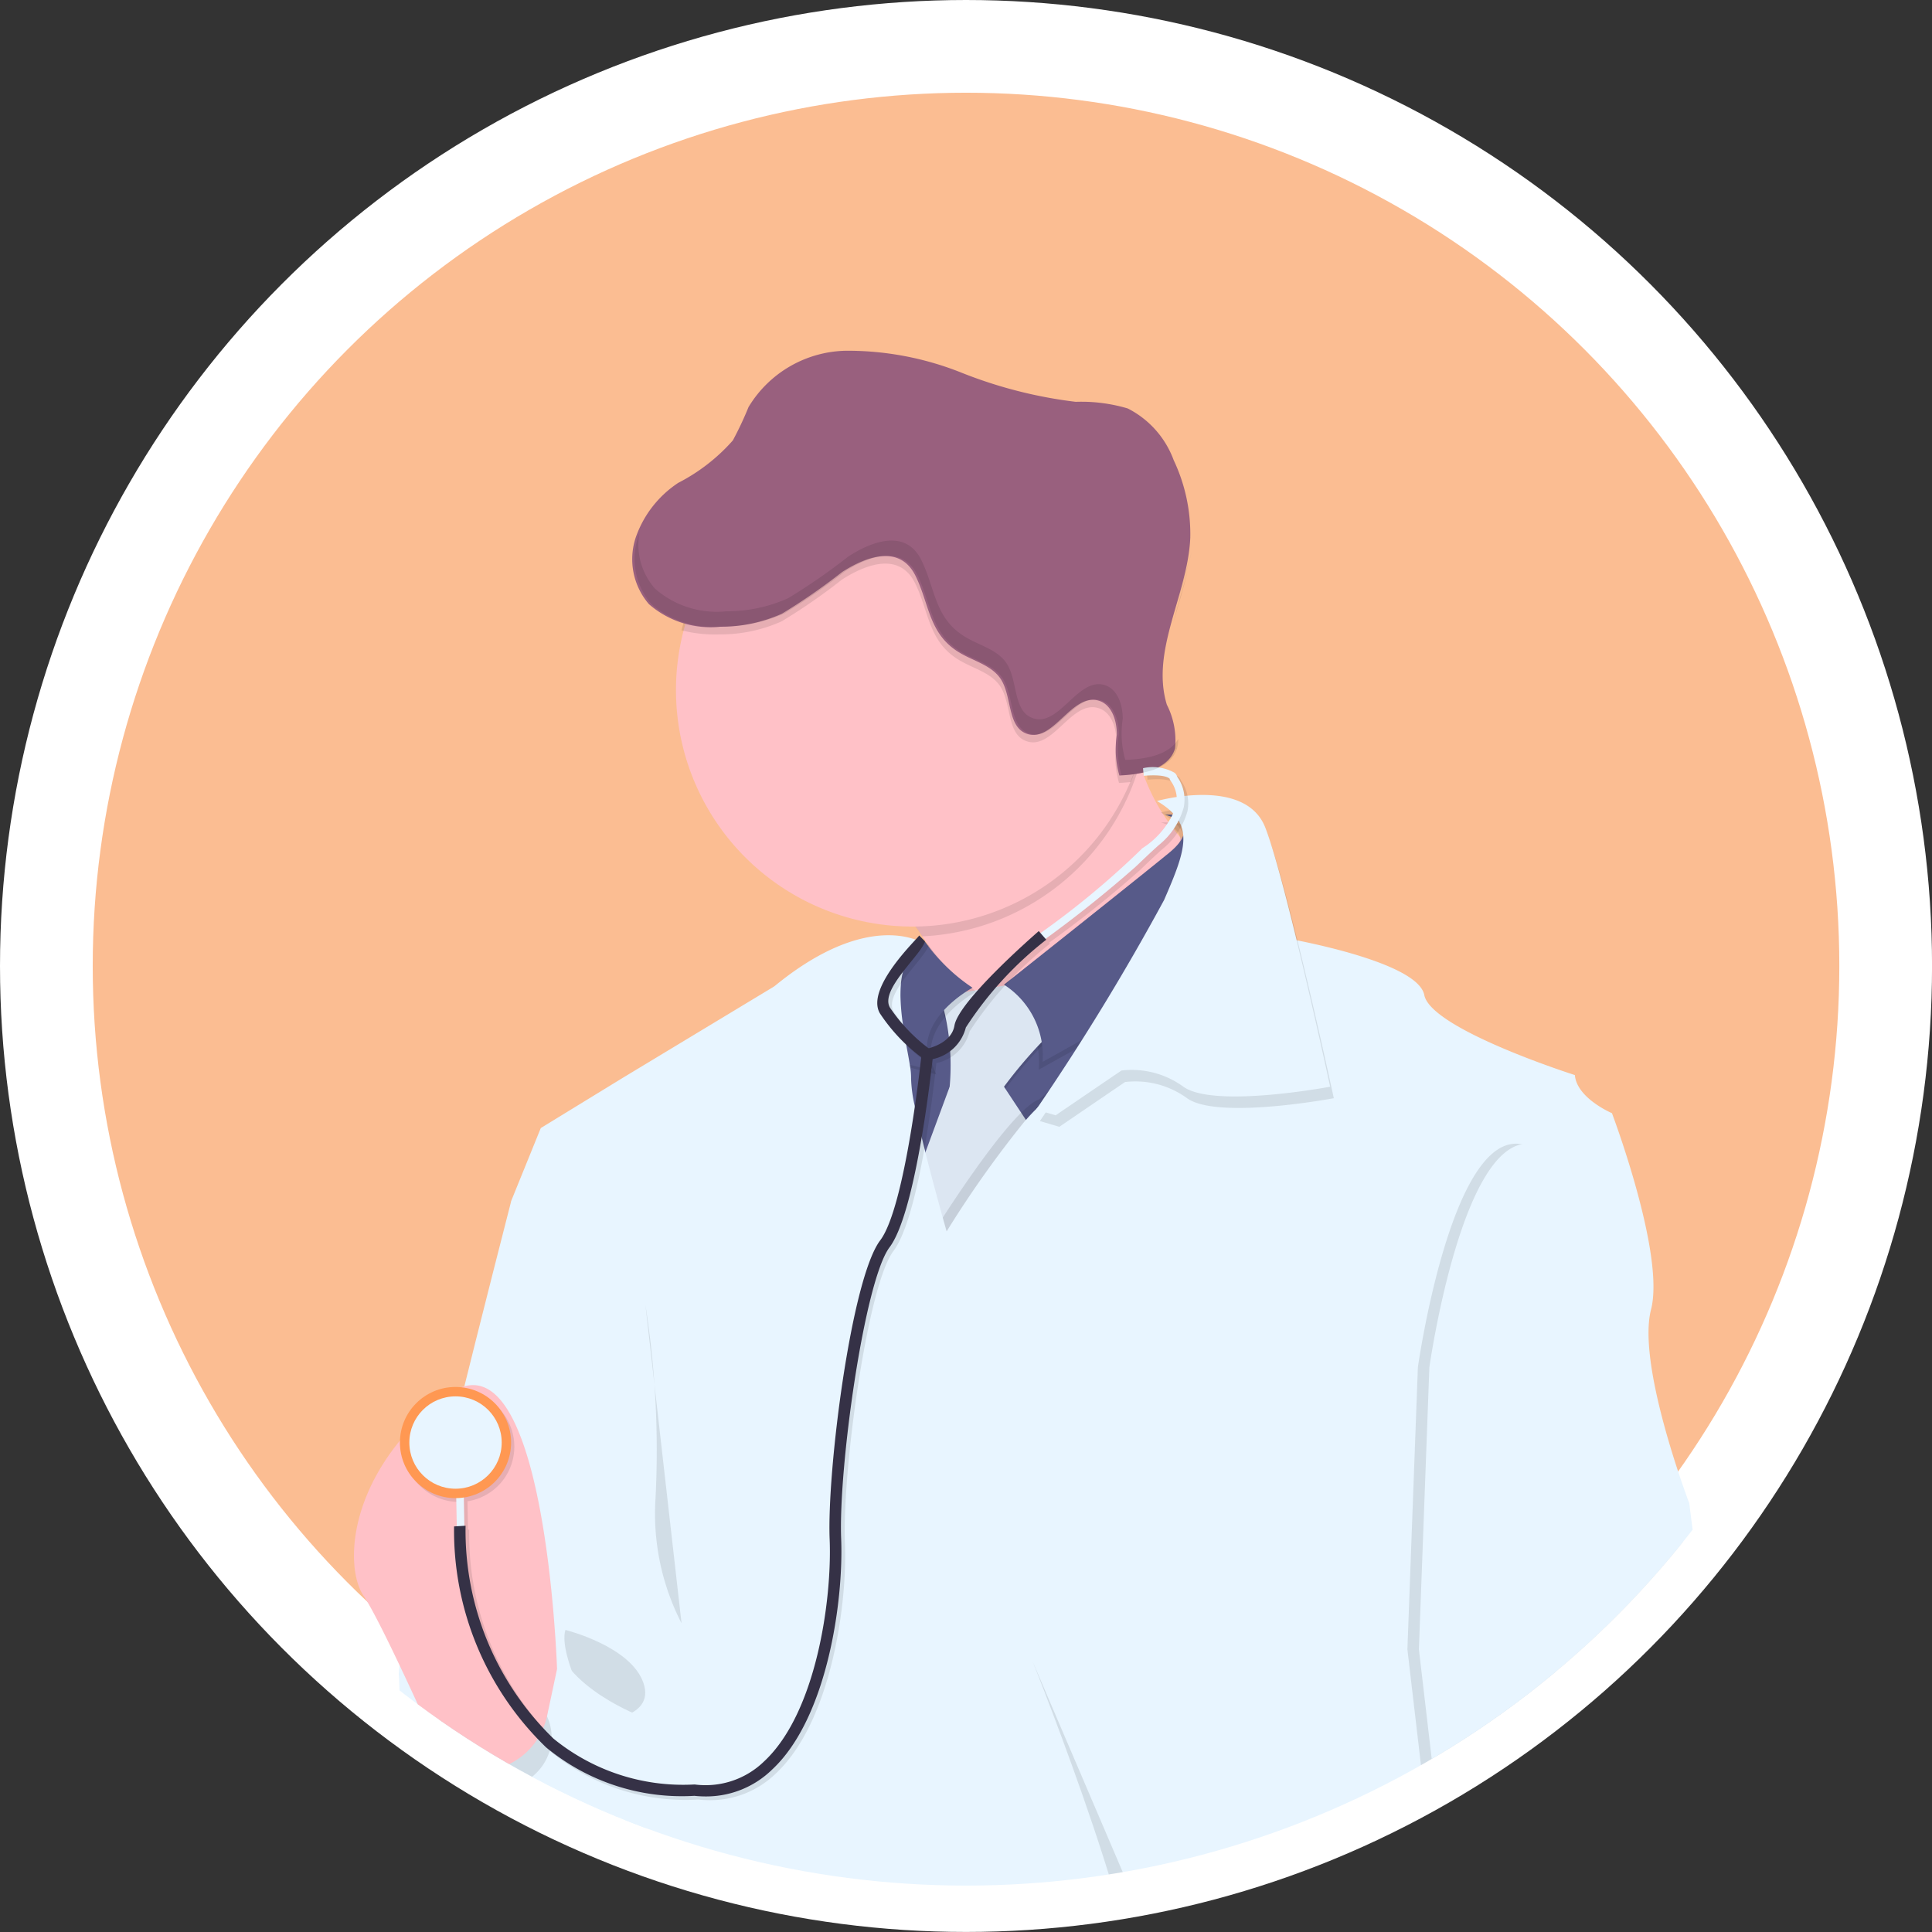 <svg xmlns="http://www.w3.org/2000/svg" xmlns:xlink="http://www.w3.org/1999/xlink" width="41.671" height="41.671" viewBox="0 0 41.671 41.671">
  <rect x="0" y="0" width="41.671" height="41.671" fill="#333333" stroke="none"/>
  <defs>
    <clipPath id="clip-path">
      <ellipse id="mask" cx="19.836" cy="19.835" rx="19.836" ry="19.835" fill="#fbbd92" stroke="#fff" stroke-width="2"/>
    </clipPath>
    <linearGradient id="linear-gradient" x1="0.5" y1="1" x2="0.5" gradientUnits="objectBoundingBox">
      <stop offset="0" stop-color="gray" stop-opacity="0.251"/>
      <stop offset="0.54" stop-color="gray" stop-opacity="0.122"/>
      <stop offset="1" stop-color="gray" stop-opacity="0.102"/>
    </linearGradient>
  </defs>
  <g id="avatar-active" transform="translate(1 1)">
    <ellipse id="circle" cx="19.836" cy="19.835" rx="19.836" ry="19.835" fill="#fbbd92" stroke="#fff" stroke-width="2"/>
    <g id="Mask_Group_29" data-name="Mask Group 29" clip-path="url(#clip-path)">
      <g id="undraw_doctor_kw5l" transform="translate(-434.193 -0.888)">
        <path id="Path_1365" data-name="Path 1365" d="M869.782,372.351A7.176,7.176,0,0,1,868,371.133a7.21,7.21,0,0,1,2.081-.579.911.911,0,1,1-.3,1.8Z" transform="translate(-404.233 -344.24)" fill="#6c63ff"/>
        <path id="Path_1368" data-name="Path 1368" d="M834.829,350.859a7.243,7.243,0,0,0,1.162,1.82,7.208,7.208,0,0,0,.64-2.062.91.91,0,1,0-1.8.242Z" transform="translate(-373.107 -324.785)" fill="#6c63ff"/>
        <path id="Path_1372" data-name="Path 1372" d="M869.782,372.351A7.176,7.176,0,0,1,868,371.133a7.21,7.21,0,0,1,2.081-.579.911.911,0,1,1-.3,1.8Z" transform="translate(-404.233 -344.24)" opacity="0.25"/>
        <path id="Path_1375" data-name="Path 1375" d="M834.829,350.859a7.243,7.243,0,0,0,1.162,1.82,7.208,7.208,0,0,0,.64-2.062.91.91,0,1,0-1.8.242Z" transform="translate(-373.107 -324.785)" opacity="0.25"/>
        <path id="Path_1380" data-name="Path 1380" d="M851.225,347.827a7.282,7.282,0,0,1-2.125-.388,7.213,7.213,0,0,1,1.668-1.372.91.91,0,1,1,.457,1.761Z" transform="translate(-386.504 -321.248)" fill="#6c63ff"/>
        <path id="Path_1382" data-name="Path 1382" d="M841.026,286.145a7.211,7.211,0,0,0,1.976.872,7.2,7.2,0,0,0-.609-2.072.91.91,0,1,0-1.367,1.2Z" transform="translate(-378.718 -263.651)" fill="#6c63ff"/>
        <path id="Path_1383" data-name="Path 1383" d="M811.776,349.29a7.214,7.214,0,0,0,1.8,1.193,7.257,7.257,0,0,0-.248-2.145.91.91,0,0,0-1.549.952Z" transform="translate(-351.382 -323.022)" fill="#6c63ff"/>
        <path id="Path_1384" data-name="Path 1384" d="M784.44,136.829c.1-.377.227-.757.314-1.139C784.649,136.072,784.525,136.453,784.44,136.829Z" transform="translate(-325.85 -123.935)" fill="url(#linear-gradient)"/>
        <path id="Path_1386" data-name="Path 1386" d="M516.185,354.62l-.372.164s-2.423,9.414-2.423,10.175,5.138,4.995,5.138,4.995l.8-5.412S518.179,352.132,516.185,354.62Z" transform="translate(-71.594 -328.99)" fill="#e8f5ff"/>
        <path id="Path_1387" data-name="Path 1387" d="M676.888,199.672l-2.147-1.12a4.3,4.3,0,0,0-.629-1.434,3.2,3.2,0,0,0-1.252-1.131c-1.315-.59,5.564-3.686,5.564-3.686a11.19,11.19,0,0,0,.382,1.1,4.362,4.362,0,0,0,1.7,2.328C681.794,196.274,676.888,199.672,676.888,199.672Z" transform="translate(-221.026 -177.037)" fill="#ffc1c7"/>
        <path id="Path_1388" data-name="Path 1388" d="M678.805,193.4a5.129,5.129,0,0,1-4.694,3.721,3.2,3.2,0,0,0-1.252-1.131c-1.315-.59,5.564-3.686,5.564-3.686A11.19,11.19,0,0,0,678.805,193.4Z" transform="translate(-221.026 -177.037)" opacity="0.1"/>
        <path id="Path_1389" data-name="Path 1389" d="M619.272,107.184a5.1,5.1,0,1,1-1.495-3.631A5.126,5.126,0,0,1,619.272,107.184Z" transform="translate(-161.299 -92.388)" fill="#ffc1c7"/>
        <path id="Path_1390" data-name="Path 1390" d="M612.469,227.892l-1.4,3.262-1.233,2.165h-3.947l-1.151-2.96.467-3.07h3.014l1.946-.11.657-.219.424.24Z" transform="translate(-153.756 -205.915)" fill="#575a89"/>
        <path id="Path_1391" data-name="Path 1391" d="M727.433,230.455s.872.186.091.826-3.474,2.675-3.474,2.675a2.235,2.235,0,0,1,.75,1.83l3.135-1.747.558-2.8S728.555,230.4,727.433,230.455Z" transform="translate(-269.202 -212.826)" opacity="0.1"/>
        <path id="Path_1392" data-name="Path 1392" d="M694.377,287l-1.994.329a5.069,5.069,0,0,1,.206,1.953.3.3,0,0,0-.015.042l-.814,2.2.61,1.727,2.11-2.878-.719-1.089a10.024,10.024,0,0,1,1.213-1.357C695.426,287.576,694.377,287,694.377,287Z" transform="translate(-238.913 -265.869)" opacity="0.1"/>
        <path id="Path_1393" data-name="Path 1393" d="M694.377,285.63l-1.994.328a5.069,5.069,0,0,1,.206,1.953.3.3,0,0,0-.015.042l-.814,2.2.61,1.727,2.11-2.88-.719-1.089a10.024,10.024,0,0,1,1.213-1.357C695.426,286.2,694.377,285.63,694.377,285.63Z" transform="translate(-238.913 -264.584)" fill="#dce6f2"/>
        <path id="Path_1394" data-name="Path 1394" d="M727.517,227.8s.872.186.09.826-3.557,2.84-3.557,2.84a1.823,1.823,0,0,1,.833,1.665l3.135-1.747.558-2.8S728.637,227.753,727.517,227.8Z" transform="translate(-269.202 -210.34)" fill="#575a89"/>
        <path id="Path_1395" data-name="Path 1395" d="M662.981,273.18a3.924,3.924,0,0,0,1.03,1s-1.4.744-.863,1.789l-2.138-.558-.329-1.028Z" transform="translate(-209.758 -252.906)" opacity="0.1"/>
        <path id="Path_1396" data-name="Path 1396" d="M661.66,271.86a3.926,3.926,0,0,0,1.03,1s-1.4.74-.863,1.788l-2.138-.558-.329-1.027Z" transform="translate(-208.52 -251.667)" fill="#575a89"/>
        <path id="Path_1397" data-name="Path 1397" d="M669.409,290.191l-1.4,3.262-1.231,2.165h-3.949l-1.151-2.96.466-3.07h.838c-.014.716.248,1.558.231,1.871a26.018,26.018,0,0,0,.767,3.289s1.665-2.693,2.322-2.933a8.523,8.523,0,0,0,1.883-2.315Z" transform="translate(-210.696 -268.215)" opacity="0.1"/>
        <path id="Path_1398" data-name="Path 1398" d="M572.566,288.818l-.142.178s1.028,5.159.743,6.331a3.328,3.328,0,0,0-.082.643v.009a12.4,12.4,0,0,0,.31,2.739s.288,4.56.124,6.436H554.273c-.113-2.773-.234-6.366-.124-6.765.186-.657.558-3.042.558-3.042l.041-1.13s0-1.092.033-2.309c.014-.547.035-1.121.066-1.631a8.6,8.6,0,0,1,.169-1.446,3.182,3.182,0,0,0,.079-.612.316.316,0,0,1,0-.059c0-.062.006-.129.009-.2V287.9c.012-.4.007-.872-.006-1.363v-.081c-.011-.368-.026-.743-.043-1.1-.054-1.115-.124-2.058-.124-2.058l-2.364-7.832.637-1.569,1.768-1.083,3.268-1.973c1.594-1.31,2.644-1.153,3.044-1.009a1.062,1.062,0,0,1,.114.046l.032.017a.259.259,0,0,1,.037.021h0a.755.755,0,0,0-.278.229,1.011,1.011,0,0,0-.172.372,1.73,1.73,0,0,0-.044.253c-.008.09-.011.183-.011.276a4.791,4.791,0,0,0,.053.613v.014c.02.145.046.287.071.42a.025.025,0,0,0,0,.007c.029.156.057.3.076.423l.01.062a1.416,1.416,0,0,1,.019.248,3.012,3.012,0,0,0,.081.595c.016.082.035.169.055.26.028.124.058.259.091.4.018.076.037.154.057.231.007.031.016.062.023.094l.012.049c.132.525.275,1.047.363,1.363.052.186.085.3.085.3a23.136,23.136,0,0,1,1.678-2.368l.032-.035c.074-.085.146-.162.216-.23a1.275,1.275,0,0,1,.4-.3.436.436,0,0,0,.068-.032,6.052,6.052,0,0,0,1.257-1.458c.045-.062.089-.129.134-.193.1-.147.2-.3.295-.437.072-.108.141-.214.206-.314.31-.482.528-.841.528-.841l.43-.019.075,0h.05l1.952-.09s.084.014.223.042a.04.04,0,0,1,.023,0c.693.138,2.617.573,2.735,1.177.144.74,3.248,1.727,3.248,1.727.041.5.8.822.8.822s1.151,3.042.843,4.234.792,4.089.821,4.171h0l-.21.265Z" transform="translate(-108.347 -249.678)" fill="#e8f5ff"/>
        <path id="Path_1399" data-name="Path 1399" d="M739.139,225.018s1.9-.539,2.332.571,1.4,5.591,1.4,5.591-2.508.473-3.166,0a1.894,1.894,0,0,0-1.337-.349l-1.418.966-.419-.124a51.273,51.273,0,0,0,2.762-4.519C739.785,226.007,739.952,225.495,739.139,225.018Z" transform="translate(-280.909 -207.605)" opacity="0.1"/>
        <path id="Path_1400" data-name="Path 1400" d="M737.847,221.018s1.9-.539,2.335.571,1.4,5.591,1.4,5.591-2.508.473-3.166,0a1.892,1.892,0,0,0-1.336-.349l-1.42.966-.419-.124A51.272,51.272,0,0,0,738,223.153C738.5,222.007,738.66,221.5,737.847,221.018Z" transform="translate(-279.699 -203.853)" fill="#e8f5ff"/>
        <path id="Path_1401" data-name="Path 1401" d="M571.1,511.55s1.418.349,1.686,1.151-1.048.822-1.048.822S570.94,512.105,571.1,511.55Z" transform="translate(-125.712 -476.506)" opacity="0.1"/>
        <path id="Path_1402" data-name="Path 1402" d="M614.433,607.09s-3.474,7.112-2.672,7.791S614.433,607.09,614.433,607.09Z" transform="translate(-163.758 -566.127)" opacity="0.1"/>
        <path id="Path_1403" data-name="Path 1403" d="M734,522.5s2.775,6.909,2.22,7.976,1.192,0,1.192,0Z" transform="translate(-278.535 -486.778)" opacity="0.1"/>
        <path id="Path_1404" data-name="Path 1404" d="M688.291,632.64s-9.373.452-6.639,3.371,8.345.124,8.345.124Z" transform="translate(-228.961 -590.094)" fill="#ffc1c7"/>
        <path id="Path_1405" data-name="Path 1405" d="M621.87,107.194a5.1,5.1,0,0,1-.388,1.959c-.086.01-.172.016-.255.02a2.074,2.074,0,0,1-.055-.885c0-.3-.108-.651-.4-.732-.574-.162-.971.912-1.537.718-.434-.147-.32-.805-.57-1.185-.2-.3-.594-.385-.9-.574-.655-.4-.635-1.045-.939-1.654-.318-.638-.991-.449-1.576-.073a12.721,12.721,0,0,1-1.3.9,3.219,3.219,0,0,1-1.328.281,2.917,2.917,0,0,1-.833-.088,5.126,5.126,0,0,1,10.08,1.315Z" transform="translate(-163.898 -92.398)" opacity="0.1"/>
        <path id="Path_1406" data-name="Path 1406" d="M599.206,70.886a13,13,0,0,1-1.3.9,3.228,3.228,0,0,1-1.328.28,2.019,2.019,0,0,1-1.539-.488,1.485,1.485,0,0,1-.286-1.431,2.325,2.325,0,0,1,.92-1.185,4.015,4.015,0,0,0,1.177-.915,7.4,7.4,0,0,0,.338-.719,2.509,2.509,0,0,1,2.107-1.215,6.623,6.623,0,0,1,2.486.473,9.811,9.811,0,0,0,2.464.629,3.513,3.513,0,0,1,1.122.143,2.038,2.038,0,0,1,.991,1.115,3.729,3.729,0,0,1,.358,1.673c-.052,1.225-.861,2.427-.506,3.6a1.7,1.7,0,0,1,.177.947c-.138.457-.727.561-1.2.582a2.075,2.075,0,0,1-.055-.885c0-.3-.108-.651-.4-.732-.575-.16-.971.911-1.537.718-.431-.148-.319-.805-.569-1.185-.2-.3-.594-.385-.9-.574-.655-.4-.635-1.045-.939-1.654C600.464,70.321,599.791,70.51,599.206,70.886Z" transform="translate(-147.85 -58.66)" fill="#99607e"/>
        <path id="Path_1407" data-name="Path 1407" d="M505.857,510.106l-.473.165s.186,2.8-.434,3.6,2.035,2.8,2.035,2.8,3.638-.02,3.741-.31-.186-5.18-.186-5.18-1.953-.761-1.789-1.973c0,0-.6,2.857-1.48,2.734S505.386,511.072,505.857,510.106Z" transform="translate(-63.59 -474.302)" fill="#e8f5ff"/>
        <ellipse id="Ellipse_250" data-name="Ellipse 250" cx="1.247" cy="1.141" rx="1.247" ry="1.141" transform="translate(442.597 36.215)" opacity="0.1"/>
        <path id="Path_1408" data-name="Path 1408" d="M502.148,432.441s-.248-7.564-2.405-5.879-2.179,3.7-1.768,4.3,1.728,3.576,1.728,3.576h0a1.507,1.507,0,0,0,2.231-.991Z" transform="translate(-56.94 -396.554)" fill="#ffc1c7"/>
        <path id="Path_1409" data-name="Path 1409" d="M531.819,212.93a.182.182,0,0,0-.056-.086.962.962,0,0,0-.682-.1l.014.164c.461-.04.552.052.564.068v.015l.014.02a.692.692,0,0,1,.124.545,1.8,1.8,0,0,1-.727.911l-.015.009-.009.014a16.275,16.275,0,0,1-2.177,1.808l-.035-.04c-.177.154-1.735,1.517-1.819,2.04-.055.328-.424.455-.558.49a3.5,3.5,0,0,1-.838-.881c-.224-.385.677-1.136.756-1.429l-.124-.127c-.013.047-1.169,1.128-.848,1.68a3.679,3.679,0,0,0,.893.947c-.053.478-.38,3.287-.884,3.952-.626.827-1.152,5-1.094,6.451.051,1.293-.286,3.736-1.414,4.785a1.807,1.807,0,0,1-1.491.5h-.027a4.4,4.4,0,0,1-3.026-.991,6.251,6.251,0,0,1-1.894-4.591h-.027l-.011-.612a1.193,1.193,0,1,0-.178.014h.014l.011.608-.055,0a6.485,6.485,0,0,0,1.983,4.764,4.585,4.585,0,0,0,3.2,1.047,2.3,2.3,0,0,0,.248.014,2.032,2.032,0,0,0,1.425-.573c1.188-1.106,1.549-3.638,1.493-4.975-.062-1.542.49-5.561,1.044-6.293s.872-3.516.929-4.058a.933.933,0,0,0,.716-.682,7.813,7.813,0,0,1,1.735-1.893l-.019-.022a24.107,24.107,0,0,0,1.947-1.554c.165-.158.328-.316.5-.467a1.6,1.6,0,0,0,.536-.814A.846.846,0,0,0,531.819,212.93Z" transform="translate(-73.152 -196.203)" opacity="0.1"/>
        <path id="Path_1410" data-name="Path 1410" d="M680.94,272.47a3.793,3.793,0,0,1-.952-.991c-.321-.552.835-1.632.848-1.679l.124.127c-.079.292-.979,1.044-.755,1.428a3.6,3.6,0,0,0,.882.914Z" transform="translate(-227.817 -249.735)" fill="#353146"/>
        <path id="Path_1411" data-name="Path 1411" d="M735.3,215.17l-.1-.133a18.13,18.13,0,0,0,2.273-1.877l.01-.014.014-.009a1.793,1.793,0,0,0,.727-.911.687.687,0,0,0-.124-.545l-.014-.021v-.015c-.012-.016-.1-.107-.564-.068l-.014-.164a.961.961,0,0,1,.682.1.186.186,0,0,1,.056.086.846.846,0,0,1,.14.657,1.589,1.589,0,0,1-.536.814c-.17.151-.335.31-.5.467A26.022,26.022,0,0,1,735.3,215.17Z" transform="translate(-279.661 -194.956)" fill="#e8f5ff"/>
        <rect id="Rectangle_716" data-name="Rectangle 716" width="0.164" height="0.998" transform="translate(443.031 32.052) rotate(-1.05)" fill="#e8f5ff"/>
        <circle id="Ellipse_251" data-name="Ellipse 251" cx="1.199" cy="1.199" r="1.199" transform="translate(441.819 29.803)" fill="#ff9852"/>
        <circle id="Ellipse_252" data-name="Ellipse 252" cx="0.996" cy="0.996" r="0.996" transform="translate(442.022 30.006)" fill="#e8f5ff"/>
        <path id="Path_1412" data-name="Path 1412" d="M538.088,286.972a2.3,2.3,0,0,1-.248-.013,4.592,4.592,0,0,1-3.2-1.047,6.489,6.489,0,0,1-1.983-4.764l.248-.015a6.248,6.248,0,0,0,1.895,4.591,4.418,4.418,0,0,0,3.026.991h.027a1.811,1.811,0,0,0,1.492-.5c1.127-1.049,1.465-3.491,1.413-4.785-.062-1.457.464-5.625,1.09-6.452.548-.724.889-3.989.892-4.022l.009-.093.092-.016c.006,0,.541-.1.608-.5.087-.522,1.642-1.885,1.819-2.04l.162.186a7.688,7.688,0,0,0-1.735,1.894.93.93,0,0,1-.716.682c-.062.543-.388,3.34-.929,4.058s-1.106,4.75-1.044,6.293c.053,1.337-.3,3.87-1.492,4.975A2.033,2.033,0,0,1,538.088,286.972Z" transform="translate(-89.67 -248.337)" fill="#353146"/>
        <g id="Group_1469" data-name="Group 1469" transform="translate(446.885 11.398)" opacity="0.1">
          <path id="Path_1413" data-name="Path 1413" d="M783,143.964c.1-.375.224-.753.31-1.134C783.208,143.212,783.084,143.588,783,143.964Z" transform="translate(-771.385 -142.03)"/>
          <path id="Path_1414" data-name="Path 1414" d="M606.115,134.8a2.075,2.075,0,0,1-.055-.885c0-.3-.108-.648-.4-.732-.575-.16-.971.912-1.537.718-.434-.148-.319-.805-.569-1.185-.2-.3-.594-.385-.9-.574-.656-.4-.636-1.045-.939-1.654-.319-.638-.991-.45-1.576-.073a12.9,12.9,0,0,1-1.3.9,3.228,3.228,0,0,1-1.328.28,2.02,2.02,0,0,1-1.539-.488,1.439,1.439,0,0,1-.339-1.19c-.01.029-.02.058-.029.087a1.489,1.489,0,0,0,.286,1.431,2.023,2.023,0,0,0,1.539.488,3.232,3.232,0,0,0,1.328-.28,12.725,12.725,0,0,0,1.3-.9c.585-.377,1.258-.565,1.576.073.3.608.284,1.252.939,1.654.31.186.7.273.9.574.248.381.138,1.037.569,1.185.564.193.961-.879,1.536-.718.288.081.4.434.4.732a2.085,2.085,0,0,0,.055.885c.477-.022,1.066-.124,1.2-.582a.669.669,0,0,0,.026-.2C607.061,134.7,606.543,134.785,606.115,134.8Z" transform="translate(-595.536 -129.92)"/>
        </g>
        <path id="Path_1415" data-name="Path 1415" d="M792.345,349.48l.719.761a34.427,34.427,0,0,0,.863,4.585,3.4,3.4,0,0,1,.329,3.124,1.818,1.818,0,0,0-.082.9c.123.267-.924,1.6-.924,1.6s-1.377,1.233-1.666,1.418-1.809,1.665-2.322,1.685-.682.658-.682.658l-2.9.1a6.277,6.277,0,0,0-1.949.143,5.347,5.347,0,0,0-1.6-4.05l2.281-.822a3.4,3.4,0,0,0,1.131-.76,1.4,1.4,0,0,1,.682-.514s.637-.452.657-.7.779-.549.779-.549l-.429-3.665.226-6.085s.719-5.1,2.24-4.81S792.345,349.48,792.345,349.48Z" transform="translate(-323.683 -317.931)" opacity="0.1"/>
        <path id="Path_1416" data-name="Path 1416" d="M796.345,349.48l.719.761a34.427,34.427,0,0,0,.863,4.585,3.4,3.4,0,0,1,.329,3.124,1.82,1.82,0,0,0-.082.9c.123.267-.925,1.6-.925,1.6s-1.377,1.233-1.665,1.418-1.809,1.665-2.322,1.685-.682.658-.682.658l-2.9.1a6.276,6.276,0,0,0-1.949.143,5.347,5.347,0,0,0-1.6-4.05l2.281-.822a3.4,3.4,0,0,0,1.131-.76,1.4,1.4,0,0,1,.682-.514s.637-.452.657-.7.779-.549.779-.549l-.429-3.665.226-6.085s.719-5.1,2.24-4.81S796.345,349.48,796.345,349.48Z" transform="translate(-327.435 -317.931)" fill="#e8f5ff"/>
        <path id="Path_1417" data-name="Path 1417" d="M907.84,551.1s2.117-.558,2.672.124S907.84,551.1,907.84,551.1Z" transform="translate(-441.604 -513.402)" opacity="0.1"/>
        <path id="Path_1418" data-name="Path 1418" d="M899.88,569.44a7.792,7.792,0,0,0,2.939.524Z" transform="translate(-434.137 -530.809)" opacity="0.1"/>
        <path id="Path_1419" data-name="Path 1419" d="M917.46,610.08c.062.02,1.526,1.583,2.141,1.11S917.46,610.08,917.46,610.08Z" transform="translate(-450.628 -568.931)" opacity="0.1"/>
        <path id="Path_1420" data-name="Path 1420" d="M599.22,398.42a20.208,20.208,0,0,1,.218,4.166,5.163,5.163,0,0,0,.561,2.7Z" transform="translate(-152.106 -370.386)" opacity="0.1"/>
      </g>
    </g>
  </g>
</svg>
